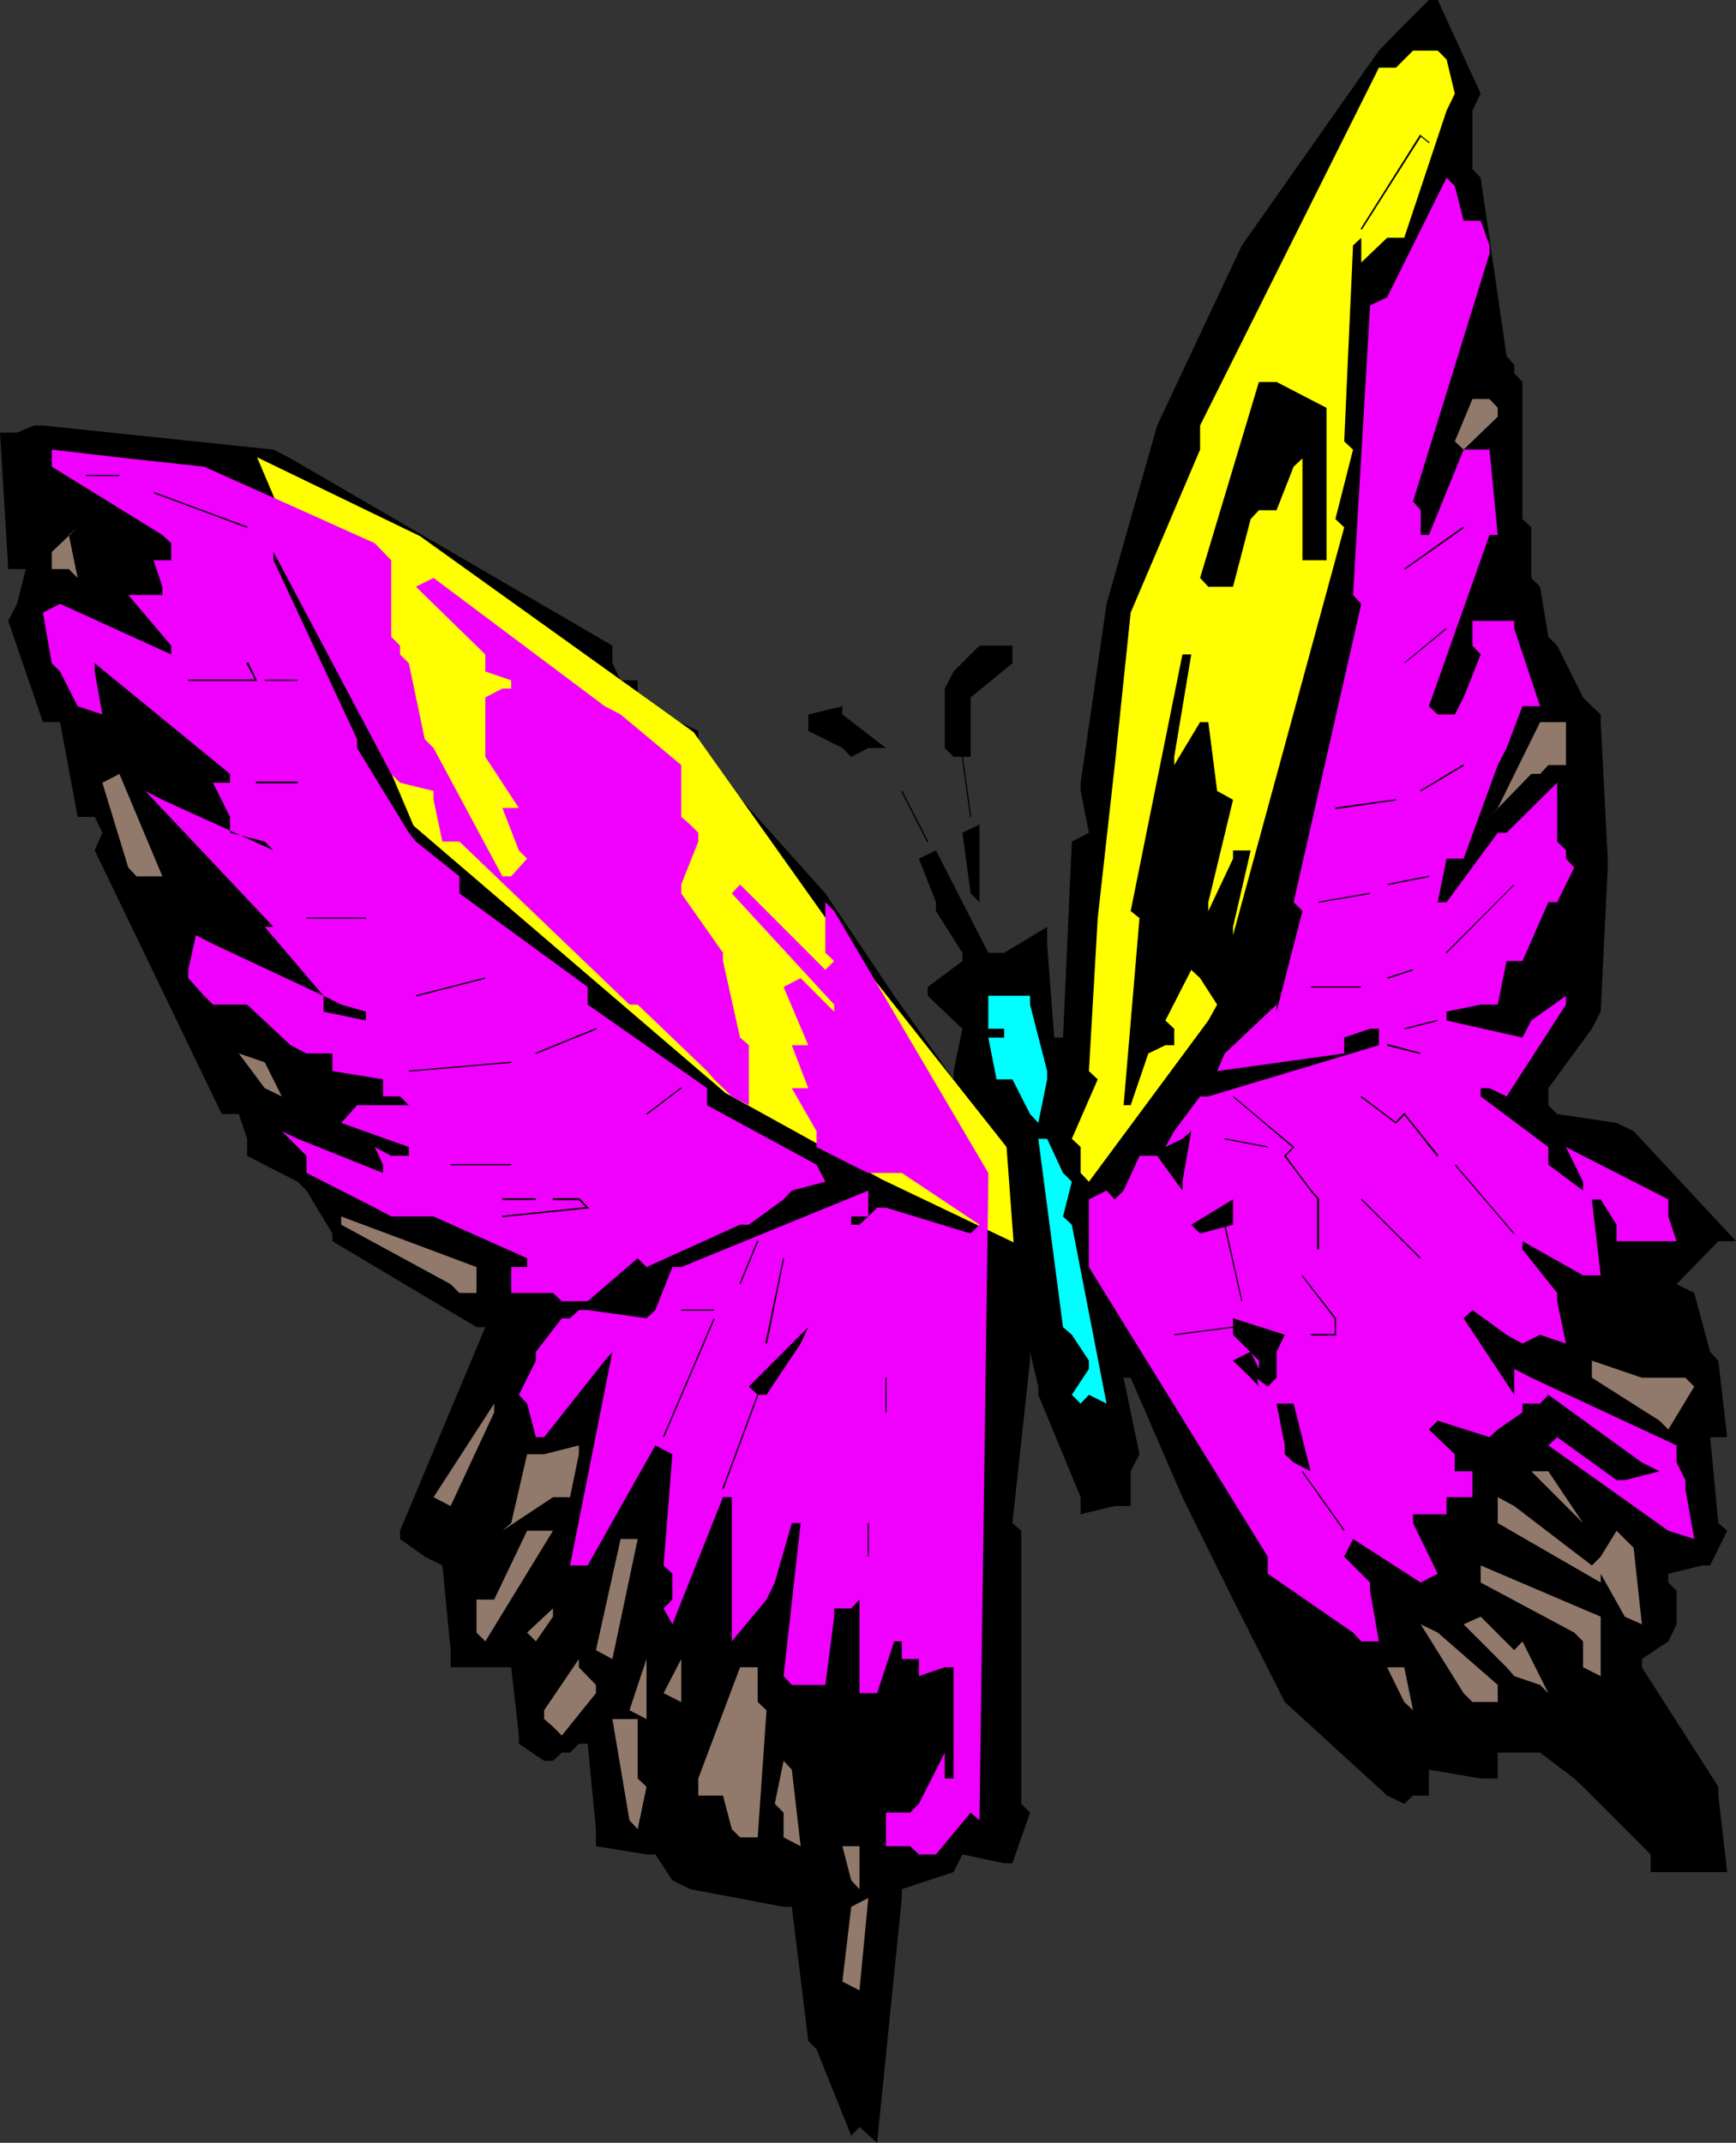 <?xml version="1.0" encoding="UTF-8" standalone="no"?>
<svg
   version="1.0"
   width="126.161mm"
   height="155.668mm"
   id="svg108"
   sodipodi:docname="Butterfly 025.wmf"
   xmlns:inkscape="http://www.inkscape.org/namespaces/inkscape"
   xmlns:sodipodi="http://sodipodi.sourceforge.net/DTD/sodipodi-0.dtd"
   xmlns="http://www.w3.org/2000/svg"
   xmlns:svg="http://www.w3.org/2000/svg">
  <rect width="100%" height="100%" fill="#333333" stroke="none"/>
  <sodipodi:namedview
     id="namedview108"
     pagecolor="#ffffff"
     bordercolor="#000000"
     borderopacity="0.25"
     inkscape:showpageshadow="2"
     inkscape:pageopacity="0.0"
     inkscape:pagecheckerboard="0"
     inkscape:deskcolor="#d1d1d1"
     inkscape:document-units="mm" />
  <defs
     id="defs1">
    <pattern
       id="WMFhbasepattern"
       patternUnits="userSpaceOnUse"
       width="6"
       height="6"
       x="0"
       y="0" />
  </defs>
  <path
     style="fill:#000000;fill-opacity:1;fill-rule:evenodd;stroke:none"
     d="m 233.809,586.414 -9.533,-23.754 -2.262,-2.262 -4.524,-36.843 h -2.262 l -25.692,-4.848 -4.847,-2.424 -4.686,-7.11 h -2.424 l -13.896,-2.262 v -4.686 l -2.262,-23.431 h -2.424 l -2.424,2.424 h -2.262 l -2.424,2.262 h -2.424 l -6.948,-4.686 v -2.262 l -2.101,-18.745 h -2.424 -14.219 v -4.686 l -2.262,-23.269 -4.847,-2.424 -6.786,-4.848 v -2.262 l 23.429,-55.911 h -2.424 l -39.588,-23.592 v -2.101 l -7.11,-11.796 -2.424,-2.424 -13.896,-7.11 v -4.686 l -2.262,-6.787 h -4.686 l -34.902,-72.393 2.101,-4.848 -2.101,-4.363 H 21.329 L 16.481,198.272 h -4.686 l -9.533,-27.794 2.424,-4.686 2.424,-9.534 H 2.262 L 0,118.769 h 4.686 l 4.686,-1.939 h 2.424 l 63.34,6.625 4.686,2.424 88.385,51.386 v 4.848 l 2.262,4.686 h 4.686 v 4.686 l 2.424,2.424 14.219,6.787 v 4.686 l 13.896,16.482 21.006,23.431 18.905,28.117 16.32,22.946 2.424,2.424 -2.424,-2.424 v -2.262 l 2.424,-11.635 -2.424,-2.262 -7.11,-6.787 v -2.424 l 9.533,-7.11 v -2.262 l -7.271,-11.473 v -2.424 l -4.686,-11.958 4.686,-2.262 14.381,28.117 h 4.363 l 11.795,-7.11 v 4.686 l 1.939,25.693 h 2.424 l 2.424,-53.81 4.686,-2.424 -2.262,-11.473 v -2.262 l 7.11,-49.124 13.896,-48.962 23.268,-49.447 37.649,-53.487 4.686,-4.848 L 392.483,0 h 2.424 l 11.795,25.693 -2.262,4.686 v 15.998 l 2.262,2.424 7.11,48.962 2.101,2.424 v 2.262 l 2.262,2.424 v 37.651 l 2.424,2.262 v 13.897 l 2.424,2.424 2.262,13.735 2.424,2.424 7.11,14.22 2.424,2.424 2.424,2.262 v 2.101 l 1.939,37.489 v 2.424 l -1.939,39.59 -2.424,4.686 -11.957,16.321 v 2.262 2.424 l 2.424,2.424 16.32,2.424 4.686,2.262 28.115,30.218 h -4.847 l -11.472,11.796 4.847,2.424 4.363,16.159 2.262,2.424 2.424,21.007 h -4.686 l 2.262,23.592 2.424,2.101 -4.686,9.534 h -2.101 l -9.372,2.262 v 2.424 l 2.262,2.262 v 2.424 6.787 l -2.262,4.686 -7.271,4.848 v 2.262 l 21.006,32.803 v 2.424 l 2.424,21.007 h -4.686 -16.32 v -4.848 l -18.582,-18.583 -2.424,-2.262 -9.372,-7.11 h -2.424 -9.21 v 2.262 4.848 h -4.686 l -14.219,-2.424 v 2.424 4.686 h -4.363 l -2.424,2.262 -4.686,-2.262 -28.115,-25.693 -14.219,-28.117 -13.896,-28.117 -14.219,-32.803 h -1.939 l 4.363,21.007 -2.424,4.686 v 9.534 h -4.363 l -9.372,2.262 v -4.686 l -11.634,-28.117 v -2.262 l -2.262,-9.534 v 2.424 l -4.847,44.599 2.424,2.101 v 74.978 l 2.424,2.424 -4.847,13.897 h -2.262 l -11.472,-2.424 -2.424,4.848 -14.219,4.686 v 2.424 l -6.786,67.222 -4.847,-4.363 z"
     id="path1" />
  <path
     style="fill:#ffff00;fill-opacity:1;fill-rule:evenodd;stroke:none"
     d="m 190.505,201.019 -75.136,-53.81 -44.758,-21.653 42.981,101.156 85.638,73.362 42.981,23.754 36.194,17.29 -1.939,-26.178 -49.444,-62.536 z"
     id="path2" />
  <path
     style="fill:#917a6b;fill-opacity:1;fill-rule:evenodd;stroke:none"
     d="m 231.385,553.611 4.686,2.262 z"
     id="path3" />
  <path
     style="fill:#917a6b;fill-opacity:1;fill-rule:evenodd;stroke:none"
     d="m 231.385,544.077 2.424,-20.522 4.686,-2.424 -2.424,25.37 z"
     id="path4" />
  <path
     style="fill:#917a6b;fill-opacity:1;fill-rule:evenodd;stroke:none"
     d="m 233.809,516.284 -2.424,-9.372 h 4.686 v 11.796 z"
     id="path5" />
  <path
     style="fill:#f000ff;fill-opacity:1;fill-rule:evenodd;stroke:none"
     d="m 249.967,506.911 h -6.625 v -4.686 -4.525 h 4.363 2.262 l 2.424,-2.424 7.11,-14.058 v 2.262 4.848 h 2.424 v -30.541 h -2.424 l -7.11,2.424 v -2.424 -2.262 h -4.686 v -4.848 h -2.101 l -4.686,14.22 h -4.847 v -25.693 l -2.262,2.424 h -4.686 v 2.262 l -2.424,18.745 h -4.686 -4.524 l -2.262,-2.424 4.686,-42.014 h -2.424 l -4.686,16.321 -2.262,4.686 -9.533,11.473 v -2.424 -37.166 h -2.424 l -13.896,34.904 -2.424,-4.363 2.424,-2.424 v -2.424 -4.686 l -2.424,-2.262 2.424,-30.541 -4.686,-2.424 -18.582,32.965 h -4.847 l 11.634,-58.658 -2.101,2.424 -16.643,21.007 h -2.262 l -2.424,-9.211 -2.262,-2.424 4.686,-9.372 v -2.424 l 7.11,-9.211 h 2.262 l 2.424,-2.262 h 2.424 l 16.158,2.262 2.424,-2.262 4.686,-11.796 h 2.424 l 51.383,-21.007 v 7.11 h -4.686 v 2.262 h 2.262 l 2.424,-2.262 2.424,-2.424 h 2.424 l 23.268,7.11 2.424,-2.424 -21.329,-14.22 h -2.101 -7.11 l -4.686,-2.262 -9.533,-4.848 v -4.363 l -6.786,-11.796 h 4.524 l -4.524,-11.796 h 4.524 l -6.786,-15.998 4.686,-2.424 9.21,9.211 v -1.939 l -28.115,-30.541 2.262,-2.424 23.429,23.431 2.424,-2.424 -2.424,-2.262 v -2.424 -11.473 l 2.424,2.424 42.334,71.908 v 2.424 l -2.424,175.326 -2.424,-2.101 -9.533,11.473 h -4.686 z"
     id="path6" />
  <path
     style="fill:#917a6b;fill-opacity:1;fill-rule:evenodd;stroke:none"
     d="m 215.227,504.487 v -6.787 l -2.424,-2.424 2.424,-11.796 2.262,2.424 2.424,21.007 z"
     id="path7" />
  <path
     style="fill:#917a6b;fill-opacity:1;fill-rule:evenodd;stroke:none"
     d="m 201.008,502.225 -2.424,-9.211 h -2.424 -4.363 v -4.686 l 11.472,-30.541 h 4.847 v 9.534 l 2.424,2.262 -2.424,34.904 h -4.847 z"
     id="path8" />
  <path
     style="fill:#917a6b;fill-opacity:1;fill-rule:evenodd;stroke:none"
     d="m 172.893,499.801 -4.686,-27.794 h 2.262 4.686 v 4.525 11.796 l 2.424,2.262 -2.424,11.635 z"
     id="path9" />
  <path
     style="fill:#917a6b;fill-opacity:1;fill-rule:evenodd;stroke:none"
     d="m 217.489,483.481 2.424,-2.262 z"
     id="path10" />
  <path
     style="fill:#917a6b;fill-opacity:1;fill-rule:evenodd;stroke:none"
     d="m 217.489,478.794 2.424,-2.262 z"
     id="path11" />
  <path
     style="fill:#917a6b;fill-opacity:1;fill-rule:evenodd;stroke:none"
     d="m 151.887,474.108 -2.424,-2.101 v -2.424 l 9.533,-14.058 v 2.262 l 4.686,4.848 v 2.262 l -9.372,11.635 z"
     id="path12" />
  <path
     style="fill:#917a6b;fill-opacity:1;fill-rule:evenodd;stroke:none"
     d="m 172.893,469.584 4.686,-14.058 v 2.262 14.22 z"
     id="path13" />
  <path
     style="fill:#917a6b;fill-opacity:1;fill-rule:evenodd;stroke:none"
     d="m 385.696,467.322 -4.686,-9.534 h 4.686 l 2.424,11.796 z"
     id="path14" />
  <path
     style="fill:#917a6b;fill-opacity:1;fill-rule:evenodd;stroke:none"
     d="m 182.265,464.898 4.847,-9.372 v 2.262 9.534 z"
     id="path15" />
  <path
     style="fill:#917a6b;fill-opacity:1;fill-rule:evenodd;stroke:none"
     d="m 402.016,464.898 -11.795,-18.906 4.686,2.262 16.481,14.382 v 4.686 h -6.948 z"
     id="path16" />
  <path
     style="fill:#917a6b;fill-opacity:1;fill-rule:evenodd;stroke:none"
     d="m 423.022,462.635 -7.11,-2.424 -2.101,-2.424 -11.795,-11.796 4.686,-2.101 9.21,9.211 2.262,-2.424 7.11,14.22 z"
     id="path17" />
  <path
     style="fill:#917a6b;fill-opacity:1;fill-rule:evenodd;stroke:none"
     d="m 434.817,457.788 v -7.11 l -2.424,-2.424 -25.692,-13.735 v -4.686 l 32.963,14.058 v 4.363 11.958 z"
     id="path18" />
  <path
     style="fill:#917a6b;fill-opacity:1;fill-rule:evenodd;stroke:none"
     d="m 163.683,453.101 6.786,-30.541 h 4.686 l -6.948,32.965 z"
     id="path19" />
  <path
     style="fill:#917a6b;fill-opacity:1;fill-rule:evenodd;stroke:none"
     d="m 130.881,448.254 v -9.049 h 4.847 l 9.049,-18.906 h 7.11 l -18.582,30.379 z"
     id="path20" />
  <path
     style="fill:#917a6b;fill-opacity:1;fill-rule:evenodd;stroke:none"
     d="m 144.777,448.254 7.11,-6.625 v 2.262 l -4.686,6.787 z"
     id="path21" />
  <path
     style="fill:#f000ff;fill-opacity:1;fill-rule:evenodd;stroke:none"
     d="m 371.639,448.254 -23.429,-16.159 v -4.686 L 299.088,347.906 v -2.424 -16.159 l 4.847,-2.424 2.262,2.424 2.424,-2.424 4.363,-9.534 h 4.847 l 6.948,9.534 v -2.424 l 2.424,-13.897 -2.424,2.101 -4.686,2.262 2.424,-4.363 7.11,-9.534 h 2.262 l 46.859,-14.058 v -2.101 -2.424 h -2.424 l -7.11,2.424 v 4.363 l -34.902,4.848 2.101,-4.848 14.219,-13.412 v 1.939 l 7.11,-27.632 -2.424,-2.424 18.582,-81.927 -2.262,-2.424 4.686,-79.503 4.686,-2.262 16.32,-32.803 2.262,2.262 2.424,9.534 h 4.686 l 2.424,6.787 v 2.262 l -21.006,68.03 2.101,2.424 v 6.787 h 2.262 l 9.533,-23.431 h 7.11 l 2.262,23.431 h -2.262 l -16.643,47.023 2.424,2.262 h 4.686 l 2.424,-4.686 4.686,-11.796 -2.262,-2.424 v -6.787 h 4.686 6.786 v 2.101 l 7.11,21.33 h -4.847 l -4.363,11.473 -2.424,4.686 -9.372,25.693 h -4.686 l -2.424,11.958 h 2.424 l 14.058,-19.068 h 2.424 l 13.896,-13.735 v 2.262 13.897 l 2.424,2.424 v 2.262 l 2.262,2.424 -4.686,9.534 h -2.424 l -7.11,16.159 h -4.363 l -2.424,11.958 h -4.686 l -9.372,1.939 v 2.424 l 20.844,4.686 2.424,-4.686 9.533,-6.787 v 2.424 l -16.32,25.208 -4.686,-2.262 h -2.424 v 2.262 l 18.582,13.897 v 4.848 l 9.533,7.11 v -2.424 l -4.686,-9.534 4.686,2.424 23.429,11.958 v 4.686 l 2.262,6.787 h -4.686 -11.795 v -4.525 l -4.363,-6.948 h -2.424 l 2.424,20.845 h -4.847 l -16.643,-9.372 v 2.262 l 9.533,11.958 v 2.262 l 2.424,11.635 -7.11,-2.424 -4.847,2.424 -4.363,-2.424 -9.372,-6.787 -2.424,2.262 13.896,21.007 v -2.262 -4.848 l 4.686,2.424 39.911,18.583 v 4.686 l 2.424,4.848 v 2.424 l 2.424,13.735 -7.11,-2.262 -32.963,-23.431 2.424,-2.262 16.32,11.796 h 2.262 l 9.533,-2.424 -4.847,-2.424 -25.692,-18.583 -2.262,2.424 h -4.847 v 2.424 l -6.786,4.686 -2.262,2.101 -14.219,-4.525 -2.424,2.424 7.11,6.787 v 4.686 h 4.847 v 7.11 h -7.11 v 4.686 h -9.21 v 2.424 l 6.786,13.897 -4.686,2.424 -18.582,-11.958 -2.424,4.848 7.11,7.11 v 2.262 l 2.424,13.897 h -4.847 z"
     id="path22" />
  <path
     style="fill:#000000;fill-opacity:1;fill-rule:evenodd;stroke:none"
     d="m 357.743,445.991 2.262,-2.101 z"
     id="path23" />
  <path
     style="fill:#917a6b;fill-opacity:1;fill-rule:evenodd;stroke:none"
     d="m 446.29,443.891 -6.625,-11.796 v 2.424 L 411.388,418.198 v -2.424 -4.686 l 4.524,2.424 21.329,16.321 2.424,-2.424 4.363,-7.11 4.686,4.686 2.262,21.007 z"
     id="path24" />
  <path
     style="fill:#917a6b;fill-opacity:1;fill-rule:evenodd;stroke:none"
     d="m 154.311,441.629 2.262,-2.424 z"
     id="path25" />
  <path
     style="fill:#917a6b;fill-opacity:1;fill-rule:evenodd;stroke:none"
     d="m 130.881,432.095 4.847,2.424 z"
     id="path26" />
  <path
     style="fill:#917a6b;fill-opacity:1;fill-rule:evenodd;stroke:none"
     d="m 140.415,418.198 4.363,-18.906 h 4.686 l 9.533,-2.424 v 2.424 l -2.424,11.796 h -4.686 l -13.896,9.211 z"
     id="path27" />
  <path
     style="fill:#917a6b;fill-opacity:1;fill-rule:evenodd;stroke:none"
     d="M 432.393,415.774 420.598,403.978 h 4.686 l 9.533,14.22 z"
     id="path28" />
  <path
     style="fill:#917a6b;fill-opacity:1;fill-rule:evenodd;stroke:none"
     d="m 439.665,418.198 1.939,-2.424 z"
     id="path29" />
  <path
     style="fill:#917a6b;fill-opacity:1;fill-rule:evenodd;stroke:none"
     d="m 119.086,411.088 16.643,-25.693 v 2.424 l -11.957,25.693 z"
     id="path30" />
  <path
     style="fill:#000000;fill-opacity:1;fill-rule:evenodd;stroke:none"
     d="m 355.319,401.554 -2.424,-2.262 v -2.424 l -2.262,-11.473 h 4.686 l 4.686,18.583 z"
     id="path31" />
  <path
     style="fill:#917a6b;fill-opacity:1;fill-rule:evenodd;stroke:none"
     d="m 425.284,394.606 2.424,-2.101 z"
     id="path32" />
  <path
     style="fill:#917a6b;fill-opacity:1;fill-rule:evenodd;stroke:none"
     d="m 455.823,390.081 -18.582,-11.796 v -4.686 l 13.734,4.686 h 2.424 9.533 l 2.424,2.424 -7.11,11.796 z"
     id="path33" />
  <path
     style="fill:#00ffff;fill-opacity:1;fill-rule:evenodd;stroke:none"
     d="m 294.402,382.971 4.686,-7.11 v -2.262 l -4.686,-7.11 -2.424,-2.101 -6.786,-51.709 h 2.424 l 4.363,9.372 2.424,2.424 -2.424,9.534 2.424,2.262 9.533,49.124 -4.847,-2.424 -2.262,2.424 z"
     id="path34" />
  <path
     style="fill:#000000;fill-opacity:1;fill-rule:evenodd;stroke:none"
     d="m 205.694,380.709 16.32,-16.321 -2.101,4.525 -9.372,14.058 h -2.424 z"
     id="path35" />
  <path
     style="fill:#000000;fill-opacity:1;fill-rule:evenodd;stroke:none"
     d="m 343.523,378.285 -4.847,-4.686 4.847,-2.424 2.262,9.534 z"
     id="path36" />
  <path
     style="fill:#000000;fill-opacity:1;fill-rule:evenodd;stroke:none"
     d="m 348.209,380.709 -9.533,-7.11 4.847,-2.424 2.262,4.686 v -2.262 l -7.11,-7.11 v -4.525 l 14.219,4.525 -2.262,4.686 v 7.11 z"
     id="path37" />
  <path
     style="fill:#000000;fill-opacity:1;fill-rule:evenodd;stroke:none"
     d="m 345.786,364.388 2.424,-2.424 z"
     id="path38" />
  <path
     style="fill:#000000;fill-opacity:1;fill-rule:evenodd;stroke:none"
     d="m 151.887,361.964 2.424,-2.262 z"
     id="path39" />
  <path
     style="fill:#f000ff;fill-opacity:1;fill-rule:evenodd;stroke:none"
     d="m 151.887,355.016 h -11.472 v -7.11 h 4.363 v -2.424 l -25.692,-11.473 h -2.424 -9.21 l -4.524,-2.424 -18.744,-9.534 v -4.686 l -6.786,-6.787 4.363,2.101 23.429,9.372 v -2.262 l -2.262,-4.848 4.524,2.424 h 4.847 v -2.424 l -18.582,-6.625 4.363,-4.848 H 112.299 l -2.424,-2.424 h -4.686 v -4.686 l -13.896,-2.262 v -4.848 h -7.11 l -4.363,-2.262 -11.957,-11.15 h -2.262 -7.11 l -2.424,-2.424 -4.363,-4.848 v -2.262 l 2.101,-9.534 4.686,2.424 30.377,14.22 v 4.363 l 11.634,2.424 v -2.424 l -6.786,-1.939 -4.847,-2.424 -16.158,-18.906 h 2.424 l -35.225,-37.328 4.686,2.424 30.539,13.897 -2.424,-2.424 -9.533,-2.424 v -4.363 l -4.686,-9.372 h 2.424 2.262 v -2.424 L 26.015,182.113 v 2.262 l 2.101,11.796 -6.786,-2.262 -4.847,-9.534 -2.262,-2.262 -2.424,-13.897 4.686,-2.424 30.539,13.897 v -2.424 L 35.225,163.369 h 2.262 7.11 v -2.262 l -2.424,-7.272 h 4.847 v -4.686 l -2.424,-2.262 -30.377,-18.745 v -4.686 l 21.006,2.424 20.844,2.262 21.329,9.534 25.53,11.473 4.524,4.686 v 21.007 l 2.424,2.424 v 2.424 l 2.424,2.424 4.363,20.845 2.424,2.424 18.905,35.227 h 2.424 l 4.363,-4.848 -2.262,-2.262 -4.524,-11.635 h 4.524 l -9.21,-14.058 v -2.424 -13.897 l 4.686,-2.424 h 2.424 v -2.262 l -7.11,-2.424 v -4.686 l -19.067,-18.583 4.847,-2.424 47.02,35.227 4.363,2.262 16.643,13.897 v 2.424 11.796 l 2.424,2.101 2.262,2.262 v 2.424 l -4.686,11.796 v 2.424 l 11.472,16.321 v 2.262 l 4.686,21.007 2.424,2.101 v 16.482 l -4.686,-2.424 -4.847,-4.686 -1.939,-2.262 -19.067,-18.26 h -2.262 l -46.697,-44.761 h -4.686 l -2.424,-11.473 v -2.424 l -9.21,-2.262 -2.424,-2.424 -32.316,-60.92 v 2.262 l 22.945,49.124 v 2.424 l 14.219,23.269 1.939,2.424 11.957,9.534 v 4.686 l 35.225,25.693 v 4.848 l 32.801,22.946 v 4.686 l 30.054,16.321 2.424,4.686 -9.21,2.424 -2.262,2.424 -9.533,6.948 h -2.424 l -25.692,11.635 -2.424,-2.424 -13.734,11.796 h -2.424 -4.686 z"
     id="path40" />
  <path
     style="fill:#917a6b;fill-opacity:1;fill-rule:evenodd;stroke:none"
     d="m 123.772,352.592 -30.054,-16.321 v -2.262 l 37.164,13.897 v 7.11 h -4.686 z"
     id="path41" />
  <path
     style="fill:#000000;fill-opacity:1;fill-rule:evenodd;stroke:none"
     d="m 327.204,336.271 11.472,-6.948 v 6.948 l -9.049,2.424 z"
     id="path42" />
  <path
     style="fill:#000000;fill-opacity:1;fill-rule:evenodd;stroke:none"
     d="m 93.718,331.585 1.939,-2.262 z"
     id="path43" />
  <path
     style="fill:#000000;fill-opacity:1;fill-rule:evenodd;stroke:none"
     d="m 126.196,326.899 -2.424,4.686 z"
     id="path44" />
  <path
     style="fill:#ffff00;fill-opacity:1;fill-rule:evenodd;stroke:none"
     d="m 296.826,322.051 v -7.11 l -2.424,-2.262 7.11,-16.321 -2.424,-2.262 2.424,-42.014 4.686,-42.014 4.363,-41.852 19.067,-44.761 v -6.625 l 49.121,-98.247 h 4.686 l 4.686,-4.686 h 2.101 4.686 l 2.424,2.424 2.262,9.372 -2.262,4.686 -11.634,34.904 h -4.686 l -7.11,6.787 v -2.424 -4.363 l -2.262,2.101 -2.424,53.81 2.424,2.262 -4.847,19.068 2.424,2.262 -30.539,111.983 v -2.262 l 4.847,-21.007 h -2.424 -2.424 v 2.262 l -6.786,14.382 v -2.424 l 6.786,-28.117 -4.363,-2.424 -2.424,-18.906 h -2.262 l -7.11,11.796 v -2.262 l 4.686,-28.117 h -2.424 l -14.219,70.454 2.424,1.939 -4.363,51.386 h 1.939 l 4.847,-14.22 4.686,-2.262 h 2.424 v -2.101 -2.424 l -2.424,-2.262 7.11,-13.897 2.424,2.262 4.686,7.272 -2.424,4.363 -32.801,44.276 z"
     id="path45" />
  <path
     style="fill:#00ffff;fill-opacity:1;fill-rule:evenodd;stroke:none"
     d="m 282.93,305.892 -4.847,-9.534 h -4.363 l -2.262,-11.473 h 4.363 v -2.424 h -4.363 v -9.049 h 2.262 9.21 v 2.424 l 4.686,18.26 v 2.262 l -2.424,11.958 z"
     id="path46" />
  <path
     style="fill:#917a6b;fill-opacity:1;fill-rule:evenodd;stroke:none"
     d="m 72.712,298.782 -7.11,-9.534 7.11,2.424 4.686,9.372 z"
     id="path47" />
  <path
     style="fill:#000000;fill-opacity:1;fill-rule:evenodd;stroke:none"
     d="m 291.979,291.672 2.424,-2.424 z"
     id="path48" />
  <path
     style="fill:#000000;fill-opacity:1;fill-rule:evenodd;stroke:none"
     d="m 224.276,247.719 2.424,-2.424 z"
     id="path49" />
  <path
     style="fill:#000000;fill-opacity:1;fill-rule:evenodd;stroke:none"
     d="m 266.61,245.295 -2.262,-16.644 4.686,-2.262 v 21.33 z"
     id="path50" />
  <path
     style="fill:#000000;fill-opacity:1;fill-rule:evenodd;stroke:none"
     d="m 201.008,242.871 2.262,-2.262 z"
     id="path51" />
  <path
     style="fill:#917a6b;fill-opacity:1;fill-rule:evenodd;stroke:none"
     d="m 35.225,238.185 -7.11,-23.269 4.686,-2.424 11.795,28.117 h -2.424 -4.686 z"
     id="path52" />
  <path
     style="fill:#917a6b;fill-opacity:1;fill-rule:evenodd;stroke:none"
     d="m 411.388,221.865 11.634,-23.592 h 2.262 4.847 v 2.424 9.372 h -4.847 l -2.262,2.424 h -2.424 l -11.472,11.796 z"
     id="path53" />
  <path
     style="fill:#000000;fill-opacity:1;fill-rule:evenodd;stroke:none"
     d="m 231.385,205.382 -9.372,-4.686 v -4.525 l 9.372,-2.262 v 2.262 l 11.957,9.211 h -4.847 l -4.686,2.424 z"
     id="path54" />
  <path
     style="fill:#000000;fill-opacity:1;fill-rule:evenodd;stroke:none"
     d="m 259.501,205.382 v -16.321 l 2.424,-4.686 7.11,-7.11 h 2.424 6.625 v 4.848 l -11.472,9.372 v 2.424 13.897 h -4.686 z"
     id="path55" />
  <path
     style="fill:#000000;fill-opacity:1;fill-rule:evenodd;stroke:none"
     d="m 273.72,184.375 2.101,-2.262 z"
     id="path56" />
  <path
     style="fill:#000000;fill-opacity:1;fill-rule:evenodd;stroke:none"
     d="m 329.627,158.682 16.158,-53.81 h 4.847 l 13.734,7.11 v 4.848 37.004 h -6.625 v -27.955 l -2.424,2.262 -4.686,11.958 h -2.424 -2.424 l -2.262,2.424 -4.847,18.583 h -4.363 -2.424 z"
     id="path57" />
  <path
     style="fill:#917a6b;fill-opacity:1;fill-rule:evenodd;stroke:none"
     d="m 18.905,156.259 h -4.686 v -4.686 l 7.11,-6.787 -2.424,2.101 2.424,11.796 z"
     id="path58" />
  <path
     style="fill:#917a6b;fill-opacity:1;fill-rule:evenodd;stroke:none"
     d="m 399.592,121.193 4.847,-11.635 h 4.686 l 2.262,2.424 v 2.424 l -9.372,9.049 z"
     id="path59" />
  <path
     style="fill:#000000;fill-opacity:1;fill-rule:evenodd;stroke:none"
     d="m 238.657,427.409 v -9.211 h -0.323 v 9.211 z"
     id="path60" />
  <path
     style="fill:#000000;fill-opacity:1;fill-rule:evenodd;stroke:none"
     d="m 369.376,420.137 -11.634,-16.321 -0.162,0.323 11.472,16.159 z"
     id="path61" />
  <path
     style="fill:#000000;fill-opacity:1;fill-rule:evenodd;stroke:none"
     d="m 198.746,408.826 9.533,-25.693 -0.323,-0.162 -9.533,25.693 z"
     id="path62" />
  <path
     style="fill:#000000;fill-opacity:1;fill-rule:evenodd;stroke:none"
     d="m 182.426,394.606 13.896,-32.48 -0.323,-0.162 -13.896,32.48 z"
     id="path63" />
  <path
     style="fill:#000000;fill-opacity:1;fill-rule:evenodd;stroke:none"
     d="m 243.504,387.819 v -9.534 h -0.323 v 9.534 z"
     id="path64" />
  <path
     style="fill:#000000;fill-opacity:1;fill-rule:evenodd;stroke:none"
     d="m 210.703,368.913 4.686,-23.431 h -0.323 l -4.847,23.269 z"
     id="path65" />
  <path
     style="fill:#000000;fill-opacity:1;fill-rule:evenodd;stroke:none"
     d="m 322.518,366.65 16.158,-2.101 v -0.323 l -16.158,2.101 z"
     id="path66" />
  <path
     style="fill:#000000;fill-opacity:1;fill-rule:evenodd;stroke:none"
     d="m 360.005,366.65 h 6.948 v -4.686 l -9.21,-11.796 -0.162,0.162 9.049,11.796 v -0.162 4.525 l 0.162,-0.162 h -6.786 z"
     id="path67" />
  <path
     style="fill:#000000;fill-opacity:1;fill-rule:evenodd;stroke:none"
     d="m 360.005,366.65 h 6.948 v -4.686 l -9.21,-11.796 -0.162,0.162 9.049,11.796 v -0.162 4.525 l 0.162,-0.162 h -6.786 z"
     id="path68" />
  <path
     style="fill:#000000;fill-opacity:1;fill-rule:evenodd;stroke:none"
     d="m 187.112,359.863 h 9.049 v -0.323 h -9.049 z"
     id="path69" />
  <path
     style="fill:#000000;fill-opacity:1;fill-rule:evenodd;stroke:none"
     d="m 341.261,357.278 -4.686,-21.007 -0.323,0.162 4.686,20.845 z"
     id="path70" />
  <path
     style="fill:#000000;fill-opacity:1;fill-rule:evenodd;stroke:none"
     d="m 203.432,352.592 4.847,-11.796 -0.323,-0.162 -4.847,11.796 z"
     id="path71" />
  <path
     style="fill:#000000;fill-opacity:1;fill-rule:evenodd;stroke:none"
     d="m 390.221,345.32 -16.158,-16.159 -0.323,0.162 16.32,16.321 z"
     id="path72" />
  <path
     style="fill:#000000;fill-opacity:1;fill-rule:evenodd;stroke:none"
     d="m 362.267,343.058 v -13.897 l -2.101,-2.424 -7.11,-9.534 v 0.323 l 2.424,-2.585 -16.643,-13.897 -0.162,0.162 16.481,13.897 v -0.162 l -2.424,2.424 7.271,9.695 1.939,2.262 h -0.162 v 13.735 z"
     id="path73" />
  <path
     style="fill:#000000;fill-opacity:1;fill-rule:evenodd;stroke:none"
     d="m 362.267,343.058 v -13.897 l -2.101,-2.424 -7.11,-9.534 v 0.323 l 2.424,-2.585 -16.643,-13.897 -0.162,0.162 16.481,13.897 v -0.162 l -2.424,2.424 7.271,9.695 1.939,2.262 h -0.162 v 13.735 z"
     id="path74" />
  <path
     style="fill:#000000;fill-opacity:1;fill-rule:evenodd;stroke:none"
     d="m 415.912,338.533 -16.158,-18.906 -0.162,0.323 16.158,18.906 z"
     id="path75" />
  <path
     style="fill:#000000;fill-opacity:1;fill-rule:evenodd;stroke:none"
     d="m 137.991,334.17 23.753,-2.424 -2.585,-2.747 h -7.271 v 0.485 h 7.11 l -0.162,-0.162 2.424,2.424 0.162,-0.323 -23.429,2.424 z"
     id="path76" />
  <path
     style="fill:#000000;fill-opacity:1;fill-rule:evenodd;stroke:none"
     d="m 137.991,334.17 23.753,-2.424 -2.585,-2.747 h -7.271 v 0.485 h 7.11 l -0.162,-0.162 2.424,2.424 0.162,-0.323 -23.429,2.424 z"
     id="path77" />
  <path
     style="fill:#000000;fill-opacity:1;fill-rule:evenodd;stroke:none"
     d="m 137.991,329.484 h 9.21 v -0.485 h -9.21 z"
     id="path78" />
  <path
     style="fill:#000000;fill-opacity:1;fill-rule:evenodd;stroke:none"
     d="m 123.772,319.95 h 16.643 v -0.323 h -16.643 z"
     id="path79" />
  <path
     style="fill:#000000;fill-opacity:1;fill-rule:evenodd;stroke:none"
     d="m 395.068,317.203 -9.372,-11.635 -2.424,2.585 h 0.162 l -9.372,-7.11 -0.323,0.162 9.695,7.272 2.424,-2.424 h -0.162 l 9.049,11.473 z"
     id="path80" />
  <path
     style="fill:#000000;fill-opacity:1;fill-rule:evenodd;stroke:none"
     d="m 395.068,317.203 -9.372,-11.635 -2.424,2.585 h 0.162 l -9.372,-7.11 -0.323,0.162 9.695,7.272 2.424,-2.424 h -0.162 l 9.049,11.473 z"
     id="path81" />
  <path
     style="fill:#000000;fill-opacity:1;fill-rule:evenodd;stroke:none"
     d="m 348.209,314.779 -11.795,-2.262 -0.162,0.323 11.957,2.262 z"
     id="path82" />
  <path
     style="fill:#000000;fill-opacity:1;fill-rule:evenodd;stroke:none"
     d="m 177.74,306.054 9.533,-7.272 -0.323,-0.162 -9.372,7.11 z"
     id="path83" />
  <path
     style="fill:#000000;fill-opacity:1;fill-rule:evenodd;stroke:none"
     d="m 112.299,294.257 28.115,-2.424 v -0.323 l -28.115,2.424 z"
     id="path84" />
  <path
     style="fill:#000000;fill-opacity:1;fill-rule:evenodd;stroke:none"
     d="m 147.201,289.41 16.643,-6.787 -0.162,-0.323 -16.643,6.787 z"
     id="path85" />
  <path
     style="fill:#000000;fill-opacity:1;fill-rule:evenodd;stroke:none"
     d="m 390.221,289.087 -9.049,-2.424 -0.162,0.485 9.049,2.262 z"
     id="path86" />
  <path
     style="fill:#000000;fill-opacity:1;fill-rule:evenodd;stroke:none"
     d="m 385.858,282.623 9.049,-2.262 -0.162,-0.323 -9.049,2.262 z"
     id="path87" />
  <path
     style="fill:#000000;fill-opacity:1;fill-rule:evenodd;stroke:none"
     d="m 114.4,273.574 18.905,-4.848 -0.162,-0.323 -18.905,4.848 z"
     id="path88" />
  <path
     style="fill:#000000;fill-opacity:1;fill-rule:evenodd;stroke:none"
     d="m 360.005,271.15 h 13.896 v -0.323 h -13.896 z"
     id="path89" />
  <path
     style="fill:#000000;fill-opacity:1;fill-rule:evenodd;stroke:none"
     d="m 381.172,268.726 6.948,-2.262 -0.162,-0.323 -6.948,2.262 z"
     id="path90" />
  <path
     style="fill:#000000;fill-opacity:1;fill-rule:evenodd;stroke:none"
     d="m 397.33,261.778 18.582,-18.745 -0.162,-0.162 -18.582,18.583 z"
     id="path91" />
  <path
     style="fill:#000000;fill-opacity:1;fill-rule:evenodd;stroke:none"
     d="m 84.184,252.244 h 16.32 v -0.323 H 84.184 Z"
     id="path92" />
  <path
     style="fill:#000000;fill-opacity:1;fill-rule:evenodd;stroke:none"
     d="m 362.105,247.881 14.219,-2.424 v -0.323 l -14.219,2.424 z"
     id="path93" />
  <path
     style="fill:#000000;fill-opacity:1;fill-rule:evenodd;stroke:none"
     d="m 381.172,243.033 11.472,-2.262 -0.162,-0.323 -11.472,2.262 z"
     id="path94" />
  <path
     style="fill:#000000;fill-opacity:1;fill-rule:evenodd;stroke:none"
     d="m 254.976,231.075 -7.11,-13.897 -0.323,0.162 7.11,13.897 z"
     id="path95" />
  <path
     style="fill:#000000;fill-opacity:1;fill-rule:evenodd;stroke:none"
     d="m 266.772,224.288 -2.262,-16.482 h -0.323 l 2.262,16.482 z"
     id="path96" />
  <path
     style="fill:#000000;fill-opacity:1;fill-rule:evenodd;stroke:none"
     d="m 366.791,222.188 16.643,-2.424 v -0.323 l -16.643,2.262 z"
     id="path97" />
  <path
     style="fill:#000000;fill-opacity:1;fill-rule:evenodd;stroke:none"
     d="m 390.221,217.34 11.957,-7.11 -0.323,-0.323 -11.795,7.11 z"
     id="path98" />
  <path
     style="fill:#000000;fill-opacity:1;fill-rule:evenodd;stroke:none"
     d="m 70.288,215.078 h 11.472 v -0.485 H 70.288 Z"
     id="path99" />
  <path
     style="fill:#000000;fill-opacity:1;fill-rule:evenodd;stroke:none"
     d="m 51.706,186.961 h 18.905 l -2.424,-5.009 -0.485,0.162 2.424,4.686 0.162,-0.162 H 51.706 Z"
     id="path100" />
  <path
     style="fill:#000000;fill-opacity:1;fill-rule:evenodd;stroke:none"
     d="m 51.706,186.961 h 18.905 l -2.424,-5.009 -0.485,0.162 2.424,4.686 0.162,-0.162 H 51.706 Z"
     id="path101" />
  <path
     style="fill:#000000;fill-opacity:1;fill-rule:evenodd;stroke:none"
     d="m 72.712,186.961 h 9.049 v -0.323 h -9.049 z"
     id="path102" />
  <path
     style="fill:#000000;fill-opacity:1;fill-rule:evenodd;stroke:none"
     d="m 385.858,182.113 11.472,-9.372 -0.162,-0.323 -11.472,9.534 z"
     id="path103" />
  <path
     style="fill:#000000;fill-opacity:1;fill-rule:evenodd;stroke:none"
     d="m 385.858,156.42 16.32,-11.473 -0.323,-0.323 -16.158,11.473 z"
     id="path104" />
  <path
     style="fill:#000000;fill-opacity:1;fill-rule:evenodd;stroke:none"
     d="m 68.026,144.624 -25.692,-9.534 -0.162,0.323 25.692,9.534 z"
     id="path105" />
  <path
     style="fill:#000000;fill-opacity:1;fill-rule:evenodd;stroke:none"
     d="m 23.591,130.727 h 9.21 v -0.323 h -9.21 z"
     id="path106" />
  <path
     style="fill:#000000;fill-opacity:1;fill-rule:evenodd;stroke:none"
     d="m 374.062,63.021 16.32,-25.693 h -0.323 l 2.424,1.939 0.162,-0.162 -2.585,-2.101 -16.32,25.855 z"
     id="path107" />
  <path
     style="fill:#000000;fill-opacity:1;fill-rule:evenodd;stroke:none"
     d="m 374.062,63.021 16.32,-25.693 h -0.323 l 2.424,1.939 0.162,-0.162 -2.585,-2.101 -16.32,25.855 z"
     id="path108" />
</svg>
